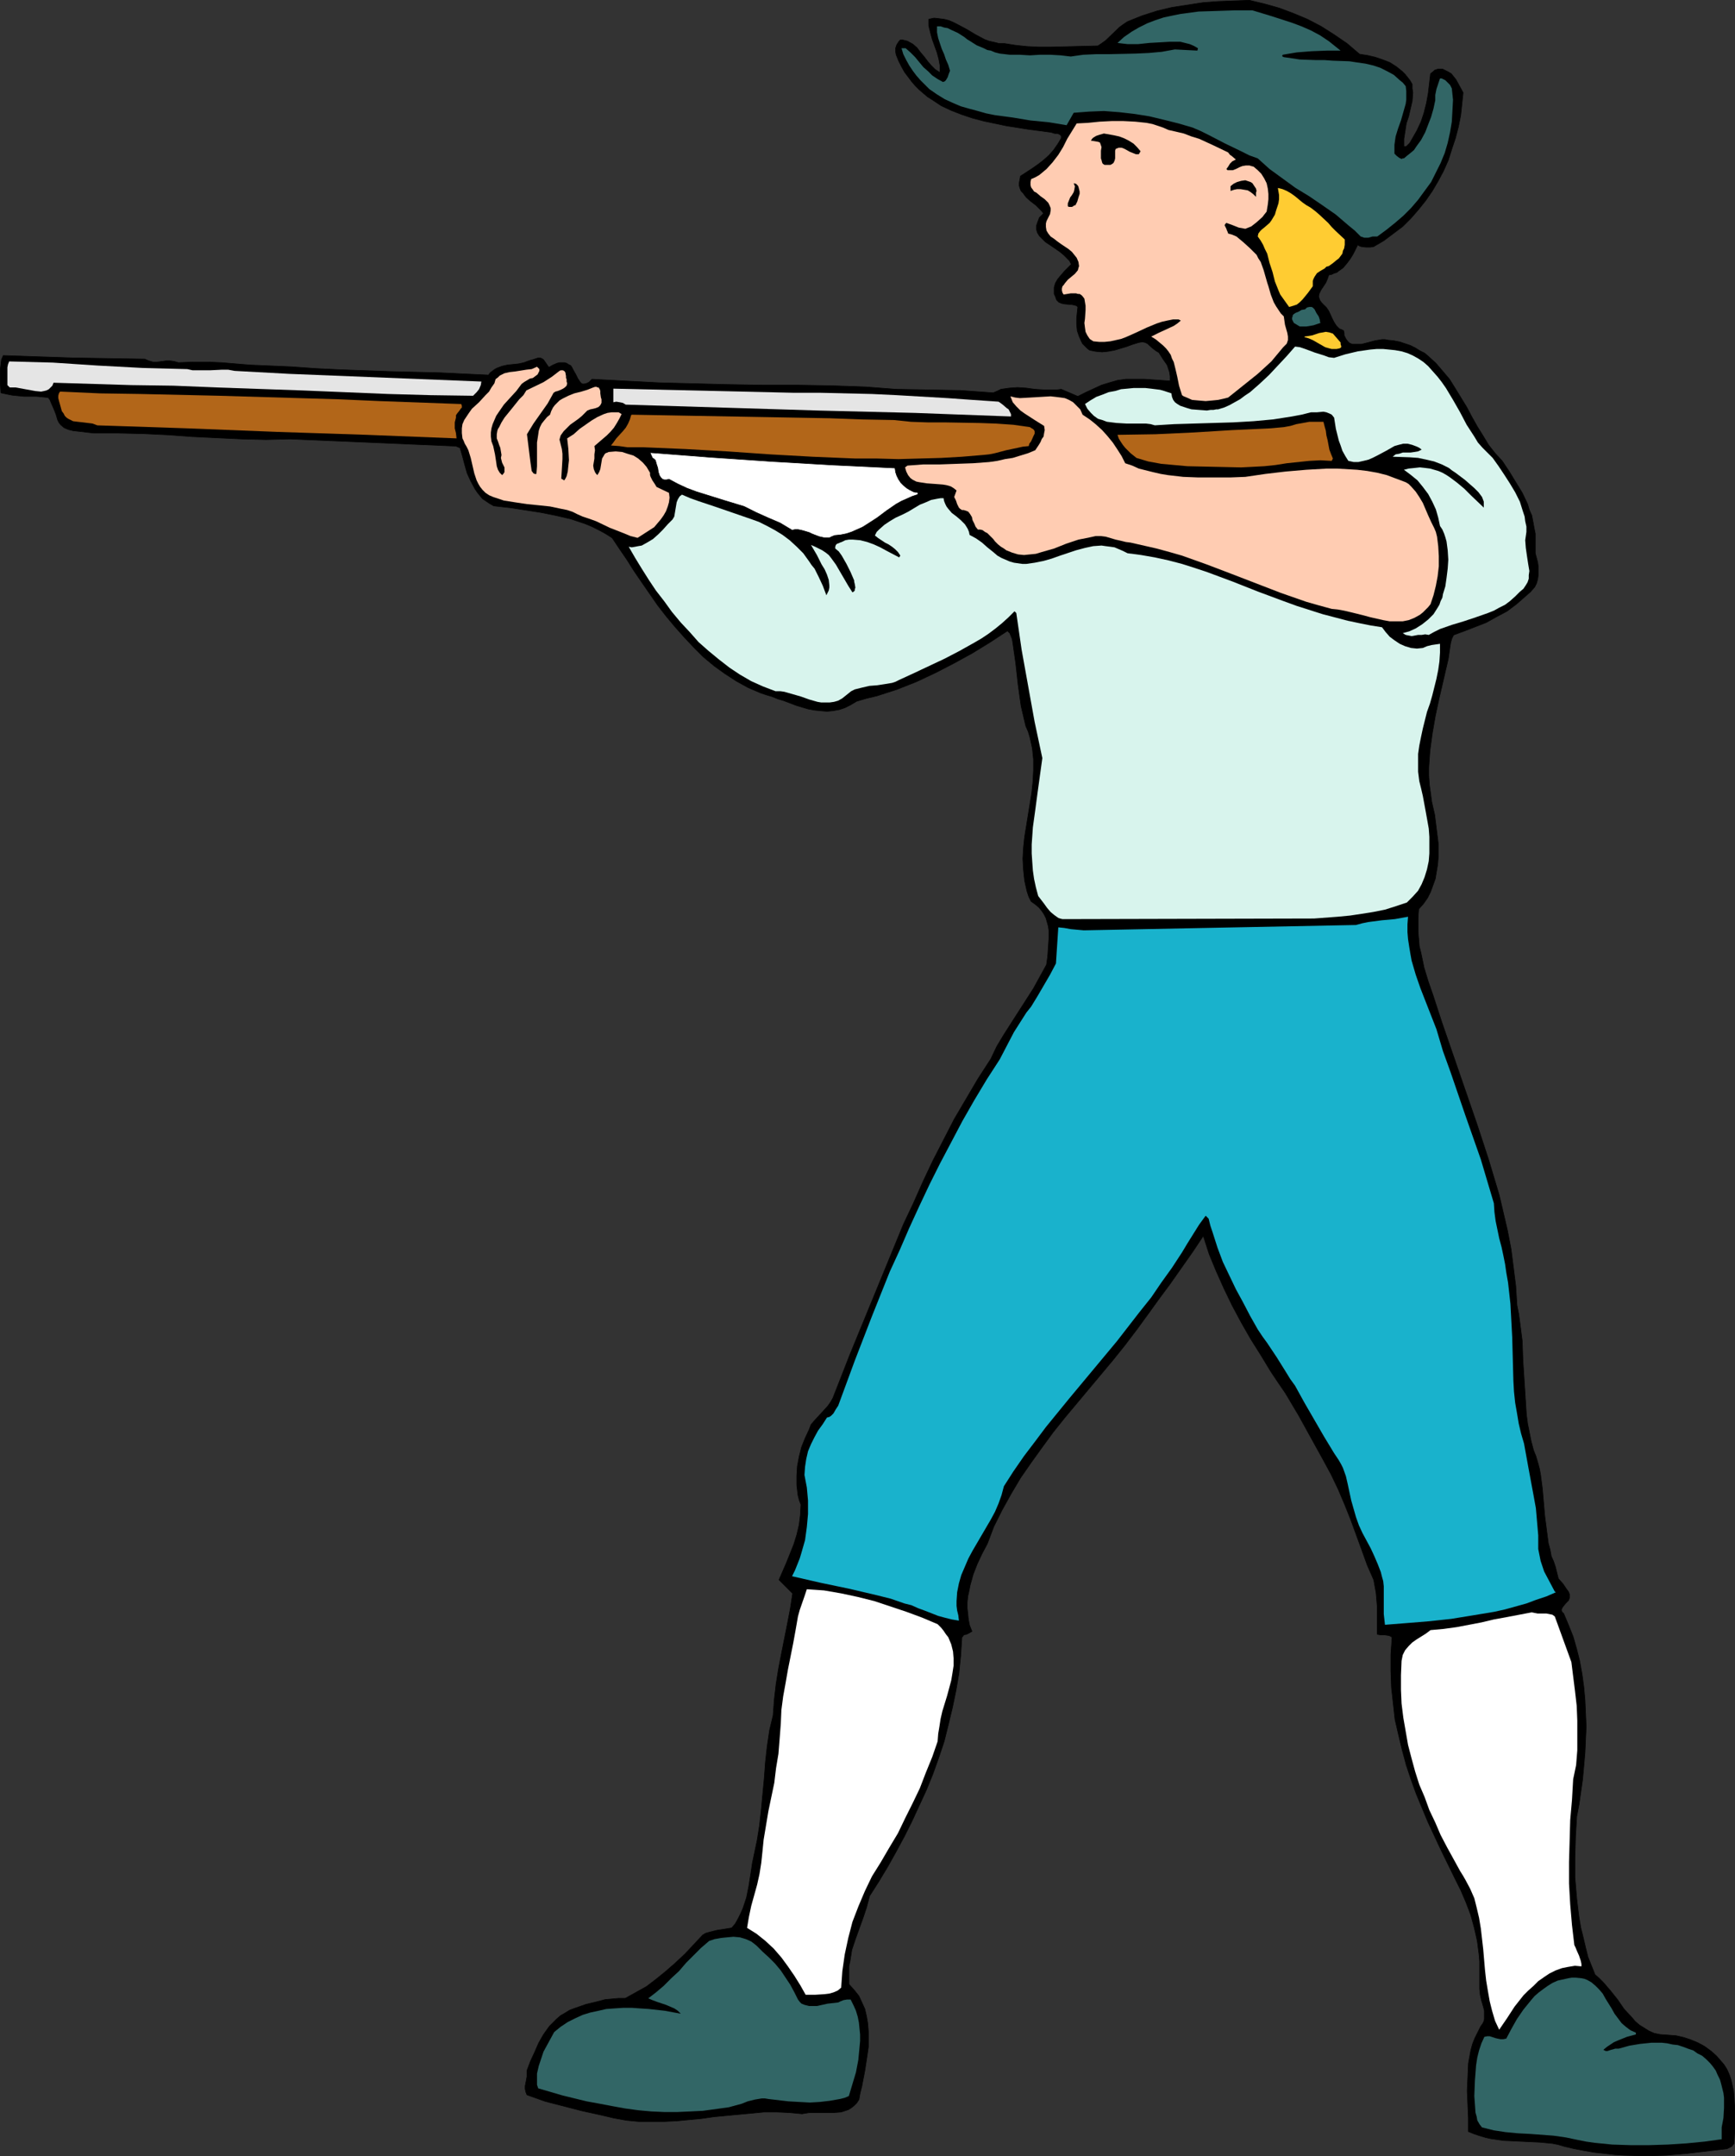 <?xml version="1.0" encoding="UTF-8" standalone="no"?>
<svg
   version="1.0"
   width="125.365mm"
   height="155.711mm"
   id="svg24"
   sodipodi:docname="Minuteman 3.wmf"
   xmlns:inkscape="http://www.inkscape.org/namespaces/inkscape"
   xmlns:sodipodi="http://sodipodi.sourceforge.net/DTD/sodipodi-0.dtd"
   xmlns="http://www.w3.org/2000/svg"
   xmlns:svg="http://www.w3.org/2000/svg">
  <rect width="100%" height="100%" fill="#333333" stroke="none"/>
  <sodipodi:namedview
     id="namedview24"
     pagecolor="#ffffff"
     bordercolor="#000000"
     borderopacity="0.25"
     inkscape:showpageshadow="2"
     inkscape:pageopacity="0.0"
     inkscape:pagecheckerboard="0"
     inkscape:deskcolor="#d1d1d1"
     inkscape:document-units="mm" />
  <defs
     id="defs1">
    <pattern
       id="WMFhbasepattern"
       patternUnits="userSpaceOnUse"
       width="6"
       height="6"
       x="0"
       y="0" />
  </defs>
  <path
     style="fill:#000000;fill-opacity:1;fill-rule:evenodd;stroke:#000000;stroke-width:0.162px;stroke-linecap:round;stroke-linejoin:round;stroke-miterlimit:4;stroke-dasharray:none;stroke-opacity:1"
     d="m 371.282,14.786 2.101,0.323 2.101,0.485 1.939,0.646 2.101,0.808 1.778,1.131 1.616,1.293 0.808,0.808 0.646,0.808 0.646,0.808 0.646,1.131 v 1.131 l 0.162,1.131 -0.162,2.262 -0.485,2.101 -0.485,2.101 -0.646,1.939 -0.323,2.101 -0.323,2.101 v 0.97 1.131 h 0.646 l 0.97,-0.97 0.646,-1.131 1.293,-2.262 1.131,-2.424 0.808,-2.424 0.646,-2.585 0.485,-2.585 0.323,-2.747 0.323,-2.747 0.808,-0.646 0.323,-0.323 0.485,-0.162 0.485,-0.162 h 0.646 0.485 l 0.646,0.323 0.97,0.485 0.808,0.485 0.646,0.808 0.646,0.808 0.97,1.778 0.97,1.778 -0.323,3.07 -0.323,3.07 -0.646,3.232 -0.808,3.07 -0.97,2.909 -0.97,3.07 -1.293,2.909 -1.454,2.747 -1.616,2.747 -1.778,2.585 -1.939,2.424 -2.101,2.424 -2.262,2.262 -2.586,1.939 -2.586,1.939 -2.747,1.616 -0.97,0.162 h -1.131 l -1.293,-0.162 -0.485,-0.162 -0.485,-0.323 -1.293,2.585 -0.808,1.293 -0.97,1.293 -0.97,1.131 -1.131,0.808 -0.646,0.485 -0.646,0.162 -0.646,0.323 -0.808,0.162 -0.323,0.97 -0.485,1.131 -0.646,0.97 -0.646,0.97 -0.485,0.97 -0.162,0.646 v 0.323 l 0.162,0.485 0.162,0.485 0.485,0.646 0.485,0.485 0.808,0.808 0.646,0.97 0.97,2.101 0.485,0.97 0.646,0.97 0.808,0.808 0.485,0.162 0.646,0.323 0.162,0.646 v 0.646 l 0.485,0.97 0.485,0.646 0.485,0.485 0.808,0.323 h 0.808 0.808 0.808 l 1.939,-0.485 1.778,-0.485 1.939,-0.323 h 0.808 l 0.808,0.162 1.616,0.162 1.616,0.323 1.454,0.485 1.454,0.485 1.293,0.646 1.293,0.808 1.293,0.646 1.131,0.97 1.939,1.778 1.939,2.262 1.778,2.101 1.616,2.585 3.07,5.009 1.454,2.747 1.454,2.585 1.616,2.585 1.454,2.424 1.778,2.262 1.939,2.101 1.939,2.909 1.778,2.909 1.778,2.909 1.454,3.07 0.485,1.616 0.646,1.454 0.323,1.616 0.323,1.778 0.323,1.616 v 1.778 1.778 1.778 l 0.646,2.424 0.162,1.131 v 1.131 1.293 l -0.162,1.131 -0.323,1.131 -0.485,0.97 -1.131,1.293 -1.293,1.131 -1.293,1.131 -1.293,1.131 -2.586,1.939 -2.747,1.454 -2.909,1.616 -2.909,1.131 -2.909,1.131 -3.07,1.131 -0.485,0.97 -0.323,1.131 -0.323,2.101 -0.323,2.262 -0.485,2.101 -2.101,9.049 -0.97,4.525 -0.808,4.686 -0.646,4.686 -0.162,2.262 -0.162,2.424 v 2.262 l 0.162,2.424 0.323,2.262 0.323,2.424 0.808,3.555 0.485,3.878 0.485,3.878 v 1.939 1.939 l -0.162,1.939 -0.323,1.939 -0.323,1.939 -0.646,1.778 -0.646,1.778 -0.808,1.616 -1.131,1.616 -1.293,1.454 -0.162,2.101 v 2.101 2.101 l 0.162,1.939 0.162,1.939 0.485,1.939 0.808,3.878 1.131,3.717 1.293,3.717 2.424,7.433 3.232,9.372 3.232,9.372 3.232,9.372 3.07,9.372 1.454,4.848 1.454,4.848 1.131,4.848 1.131,4.848 0.97,5.009 0.646,5.009 0.646,5.171 0.323,5.171 0.485,2.424 0.323,2.424 0.646,5.009 0.162,5.009 0.323,5.009 0.323,5.009 0.323,5.009 0.323,2.424 0.485,2.424 0.485,2.424 0.646,2.424 0.646,1.616 0.485,1.616 0.485,1.778 0.323,1.778 0.485,3.717 0.323,3.717 0.323,3.717 0.485,3.717 0.485,3.717 0.485,1.778 0.323,1.778 0.646,1.454 0.485,1.454 0.808,3.232 1.293,1.454 0.97,1.454 0.485,0.646 0.323,0.808 v 0.808 l -0.323,0.808 -0.323,0.323 -0.485,0.485 -0.646,0.808 -0.323,0.485 -0.162,0.485 0.162,0.485 0.485,0.485 1.293,3.07 1.293,3.232 0.97,3.393 0.808,3.232 0.646,3.555 0.485,3.555 0.323,3.555 0.162,3.555 0.162,3.717 -0.162,3.555 -0.162,3.555 -0.323,3.717 -0.323,3.555 -0.485,3.393 -0.485,3.393 -0.646,3.393 -0.323,5.494 -0.162,5.656 v 5.494 l 0.485,5.656 0.323,2.747 0.323,2.585 0.485,2.747 0.646,2.585 0.646,2.747 0.646,2.585 0.97,2.424 0.97,2.424 1.131,0.97 1.131,1.131 1.939,2.262 1.939,2.424 1.778,2.585 2.101,2.262 0.97,1.131 1.131,0.97 1.293,0.808 1.293,0.808 1.454,0.646 1.616,0.323 2.262,0.162 2.101,0.162 2.101,0.485 1.939,0.646 1.939,0.808 1.778,0.97 1.778,1.293 1.454,1.293 1.131,1.293 0.97,1.131 0.808,1.293 0.646,1.454 0.485,1.454 0.323,1.454 0.323,1.454 0.162,1.616 0.162,3.07 v 3.232 3.07 l -0.162,3.07 v 0.323 l -0.162,0.162 -0.485,0.646 -0.646,0.323 -0.646,0.323 -5.494,0.646 -5.494,0.646 -5.656,0.485 -5.656,0.162 -5.656,-0.162 -2.747,-0.162 -2.747,-0.323 -2.909,-0.323 -2.747,-0.485 -2.586,-0.485 -2.747,-0.646 -1.616,-0.485 -1.616,-0.323 -3.394,-0.323 -3.394,-0.162 -3.394,-0.162 -3.232,-0.162 -3.394,-0.485 -1.454,-0.323 -1.616,-0.485 -1.454,-0.485 -1.616,-0.646 v -3.555 l -0.162,-3.717 -0.162,-3.878 0.162,-3.717 0.162,-3.717 0.323,-1.778 0.323,-1.778 0.485,-1.778 0.646,-1.616 0.808,-1.616 0.808,-1.616 0.485,-0.646 0.323,-0.646 0.162,-0.646 v -0.808 -1.454 l -0.323,-1.293 -0.485,-1.616 -0.323,-1.454 -0.162,-1.616 v -1.616 -1.939 -1.939 -1.939 l -0.162,-1.939 -0.485,-3.717 -0.808,-3.555 -0.97,-3.555 -1.293,-3.393 -1.454,-3.393 -1.616,-3.232 -3.717,-7.595 -3.555,-7.595 -1.616,-3.878 -1.616,-3.878 -1.454,-4.04 -1.293,-3.878 -1.131,-4.201 -0.97,-4.04 -0.97,-4.201 -0.485,-4.363 -0.485,-4.363 -0.162,-4.525 v -4.525 l 0.323,-4.686 -0.485,-0.323 -0.485,-0.162 -1.131,-0.162 h -1.131 l -0.808,-0.162 v -3.717 -3.717 l -0.323,-3.878 -0.646,-3.555 -1.778,-4.04 -1.454,-4.04 -3.07,-8.403 -1.616,-4.04 -1.778,-4.201 -1.939,-4.04 -2.101,-3.878 -3.394,-6.14 -3.394,-6.14 -3.555,-5.979 -2.101,-3.07 -1.939,-2.909 -2.747,-4.525 -2.747,-4.363 -2.586,-4.525 -2.424,-4.525 -2.262,-4.686 -2.101,-4.686 -1.939,-4.686 -1.616,-5.009 -2.909,4.363 -3.07,4.363 -3.07,4.363 -3.232,4.363 -2.909,4.04 -3.07,4.201 -3.07,4.04 -3.232,4.04 -6.626,7.918 -6.626,7.918 -3.232,4.04 -3.07,4.201 -2.909,4.04 -2.909,4.201 -2.586,4.363 -2.424,4.363 -2.262,4.525 -1.778,4.686 -1.454,2.747 -1.293,2.747 -1.131,2.909 -0.808,2.909 -0.323,1.616 -0.323,1.454 -0.162,1.616 v 1.616 l 0.162,1.454 0.162,1.616 0.323,1.616 0.646,1.616 -0.808,0.485 -0.323,0.162 -0.323,0.162 -0.808,0.162 -0.162,0.323 -0.323,0.323 -0.323,5.009 -0.485,4.848 -0.808,4.686 -0.97,4.686 -1.131,4.686 -1.131,4.525 -1.454,4.363 -1.616,4.525 -1.778,4.363 -1.939,4.201 -1.939,4.201 -2.101,4.201 -2.262,4.201 -2.262,4.04 -2.424,4.04 -2.586,4.04 -0.808,3.07 -0.97,2.909 -2.101,5.817 -0.97,2.909 -0.485,3.07 -0.323,1.454 v 1.616 1.616 1.616 l 1.454,1.616 1.293,1.616 0.808,1.778 0.808,1.778 0.485,2.101 0.323,1.939 0.162,2.101 v 2.101 2.101 l -0.323,2.262 -0.646,4.201 -0.808,4.201 -0.485,1.939 -0.323,1.778 -0.646,0.97 -0.646,0.646 -0.808,0.646 -0.808,0.485 -0.97,0.323 -0.97,0.323 -2.101,0.162 h -2.262 -4.363 l -1.939,0.323 -3.394,-0.323 -3.555,-0.162 h -3.394 l -3.394,0.323 -6.949,0.646 -3.394,0.323 -3.394,0.485 -6.787,0.646 -3.394,0.162 h -3.555 -3.394 l -3.394,-0.323 -3.555,-0.646 -3.394,-0.808 -5.171,-1.131 -5.01,-1.293 -5.01,-1.293 -5.01,-1.778 -0.323,-0.808 -0.162,-0.808 v -0.808 l 0.162,-0.808 0.323,-1.778 v -0.808 -0.808 l 0.97,-2.585 1.131,-2.424 1.131,-2.585 1.293,-2.262 1.616,-2.262 0.97,-0.97 0.97,-0.97 1.131,-0.97 1.131,-0.646 1.293,-0.808 1.293,-0.485 3.232,-1.131 3.394,-0.808 1.778,-0.485 1.778,-0.162 1.778,-0.162 h 1.939 l 2.909,-1.616 2.909,-1.616 2.747,-2.101 2.586,-2.101 2.586,-2.262 2.586,-2.424 4.848,-5.171 0.808,-0.485 1.131,-0.323 1.939,-0.485 2.101,-0.323 1.939,-0.323 0.97,-1.131 0.808,-1.454 0.646,-1.293 0.646,-1.454 0.485,-1.454 0.485,-1.454 0.646,-3.232 0.485,-3.07 0.485,-3.232 0.646,-3.07 0.646,-3.07 0.646,-4.04 0.485,-4.363 0.808,-8.564 0.323,-4.363 0.485,-4.363 0.646,-4.363 0.97,-4.04 0.323,-4.363 0.485,-4.201 0.646,-4.04 0.808,-4.201 0.808,-4.04 0.808,-4.04 0.808,-4.201 0.646,-4.201 -3.717,-3.717 2.101,-4.848 0.97,-2.424 0.97,-2.424 0.808,-2.585 0.646,-2.747 0.323,-2.585 0.162,-2.909 -0.485,-1.293 -0.323,-1.293 -0.323,-2.747 v -2.585 l 0.162,-2.585 0.485,-2.585 0.646,-2.585 0.97,-2.424 1.131,-2.424 0.485,-1.293 0.808,-0.97 3.717,-4.04 0.808,-1.131 0.646,-1.131 4.686,-11.958 4.848,-11.796 4.848,-11.796 4.848,-11.796 2.747,-5.817 2.586,-5.817 2.747,-5.817 2.909,-5.656 2.909,-5.656 3.232,-5.494 3.232,-5.494 3.555,-5.494 1.616,-3.393 1.939,-3.232 4.04,-6.302 4.04,-6.302 1.778,-3.232 1.778,-3.232 0.323,-2.262 0.162,-2.424 0.162,-2.424 v -2.262 l -0.162,-1.131 -0.323,-1.131 -0.323,-1.131 -0.485,-0.97 -0.646,-0.97 -0.808,-0.97 -0.97,-0.808 -1.131,-0.808 -0.646,-1.293 -0.485,-1.454 -0.323,-1.454 -0.323,-1.454 -0.323,-3.07 -0.162,-2.909 0.162,-2.909 0.323,-3.07 0.97,-5.979 0.97,-5.979 0.323,-3.07 0.162,-3.07 v -3.07 l -0.323,-3.07 -0.323,-1.454 -0.323,-1.454 -0.485,-1.616 -0.646,-1.454 -0.646,-2.747 -0.646,-2.747 -0.808,-5.817 -0.646,-5.817 -0.808,-5.656 -0.162,-0.97 -0.323,-0.808 -0.323,-0.808 -0.646,-0.646 -4.686,3.07 -5.01,3.07 -5.01,2.747 -5.01,2.585 -5.171,2.424 -5.333,2.101 -5.494,1.778 -2.747,0.646 -2.747,0.808 -1.616,0.97 -1.616,0.808 -1.454,0.485 -1.778,0.323 -1.616,0.162 -1.778,-0.162 -1.616,-0.162 -1.778,-0.323 -3.232,-0.97 -3.394,-1.293 -1.616,-0.485 -1.616,-0.646 -1.616,-0.485 -1.454,-0.485 -3.394,-1.454 -3.232,-1.778 -3.232,-2.101 -2.909,-2.101 -2.909,-2.424 -2.586,-2.585 -2.586,-2.747 -2.586,-2.909 -2.424,-2.909 -2.262,-2.909 -4.363,-6.302 -2.101,-3.07 -1.939,-3.07 -2.101,-3.07 -1.939,-2.909 -1.778,-1.131 -1.778,-0.97 -1.939,-0.97 -1.939,-0.808 -1.939,-0.646 -1.939,-0.646 -4.202,-0.97 -4.04,-0.808 -4.202,-0.646 -4.202,-0.646 -4.363,-0.485 -1.131,-0.646 -0.97,-0.646 -0.97,-0.646 -0.808,-0.97 -0.646,-0.808 -0.646,-0.97 -1.131,-2.101 -0.97,-2.101 -0.646,-2.262 -0.646,-2.424 -0.646,-2.262 -1.131,-0.485 -45.249,-1.939 -6.626,0.162 -6.626,-0.162 -6.787,-0.323 -6.626,-0.323 -6.626,-0.485 -6.787,-0.323 -6.787,-0.162 H 25.614 l -1.454,-0.162 -1.293,-0.162 -2.909,-0.323 -1.293,-0.323 -1.131,-0.485 -0.97,-0.808 -0.485,-0.646 -0.323,-0.646 -0.485,-1.616 -0.646,-1.616 -0.646,-1.454 -0.323,-0.808 -0.485,-0.646 -3.232,-0.323 h -3.394 l -3.232,-0.323 -1.616,-0.323 -1.454,-0.323 -0.162,-2.585 v -2.585 -1.293 l 0.162,-1.293 0.162,-1.293 0.485,-1.131 9.535,0.323 9.535,0.323 9.696,0.162 9.858,0.162 1.131,0.485 1.131,0.323 h 1.131 l 1.293,-0.162 1.131,-0.162 h 1.131 l 1.131,0.162 1.131,0.323 4.04,-0.162 h 3.878 l 3.878,0.162 3.878,0.323 3.878,0.323 3.717,0.162 3.878,0.162 3.717,0.162 6.787,0.485 6.626,0.323 13.413,0.485 13.413,0.323 13.575,0.646 0.485,-0.646 0.646,-0.485 0.646,-0.485 0.646,-0.323 1.293,-0.485 1.454,-0.323 3.07,-0.323 1.454,-0.323 1.293,-0.485 0.485,-0.162 0.646,-0.162 0.97,-0.323 0.485,-0.162 h 0.485 l 0.485,0.162 0.485,0.323 1.454,2.101 1.131,-0.646 1.131,-0.485 0.646,-0.162 h 0.646 0.646 l 0.646,0.162 0.485,0.323 0.646,0.323 0.323,0.485 0.323,0.646 0.646,1.131 0.646,1.293 0.323,0.485 0.323,0.485 0.323,0.323 0.323,0.162 h 0.485 l 0.646,-0.162 0.646,-0.323 0.808,-0.808 9.05,0.485 9.373,0.485 18.907,0.485 9.373,0.162 h 9.373 l 9.373,0.162 9.211,0.323 4.202,0.323 4.202,0.323 8.727,0.162 8.888,0.162 4.525,0.323 4.363,0.323 1.131,-0.485 0.97,-0.485 1.131,-0.162 1.131,-0.162 2.262,-0.162 2.424,0.162 1.131,0.162 1.293,0.162 2.424,0.162 h 2.262 1.293 l 1.131,-0.162 4.525,1.939 2.262,-1.131 2.101,-0.97 2.101,-0.97 2.101,-0.646 2.262,-0.646 2.262,-0.323 h 2.424 1.454 1.293 l 6.949,0.485 v -1.293 l -0.162,-1.131 -0.323,-0.97 -0.323,-0.97 -1.131,-1.616 -1.131,-1.778 -0.808,-0.485 -0.646,-0.485 -1.131,-0.97 -0.485,-0.485 -0.646,-0.323 -0.808,-0.162 -0.97,0.162 -1.616,0.485 -1.778,0.646 -3.232,0.97 -1.778,0.323 -1.616,0.162 -1.778,-0.162 -1.616,-0.323 -0.646,-0.485 -0.646,-0.646 -0.646,-0.646 -0.323,-0.646 -0.646,-1.454 -0.485,-1.454 -0.162,-1.778 v -1.616 l 0.162,-1.616 0.162,-1.454 -0.323,-0.323 -0.485,-0.162 -0.808,-0.162 -1.939,-0.162 -0.808,-0.162 -0.808,-0.323 -0.323,-0.323 -0.323,-0.323 -0.162,-0.485 -0.162,-0.485 -0.323,-0.646 v -0.646 -0.485 -0.646 l 0.323,-1.131 0.646,-1.131 0.808,-0.97 0.97,-1.131 0.97,-0.97 0.97,-0.97 -0.485,-0.97 -0.808,-0.808 -0.808,-0.808 -0.97,-0.808 -2.101,-1.454 -1.939,-1.293 -0.808,-0.808 -0.808,-0.808 -0.485,-0.808 -0.323,-0.97 v -0.97 l 0.162,-0.485 0.162,-0.485 0.485,-1.293 0.485,-0.485 0.646,-0.646 -0.485,-0.646 -0.485,-0.485 -1.131,-1.131 -1.293,-0.97 -1.293,-1.131 -0.97,-1.293 -0.485,-0.485 -0.323,-0.808 -0.162,-0.646 v -0.808 l 0.162,-0.808 0.162,-0.97 3.232,-2.101 1.616,-1.131 1.454,-1.131 1.454,-1.293 1.293,-1.454 1.131,-1.616 0.97,-1.616 v -0.646 l -0.323,-0.323 -0.323,-0.162 -0.323,-0.162 h -0.808 l -0.97,-0.323 -6.141,-0.808 -6.141,-0.97 -3.07,-0.646 -3.07,-0.646 -3.07,-0.808 -2.909,-0.97 -2.909,-1.131 -2.747,-1.293 -2.424,-1.616 -1.293,-0.808 -1.131,-0.97 -1.131,-0.97 -1.131,-1.131 -0.97,-1.131 -0.97,-1.293 -0.97,-1.293 -0.808,-1.454 -0.808,-1.616 -0.646,-1.616 -0.162,-0.808 v -0.97 l 0.323,-0.97 0.323,-0.485 0.323,-0.485 0.162,-0.162 0.162,-0.162 h 0.646 l 0.646,0.162 0.646,0.162 1.454,0.808 1.131,0.97 0.97,1.293 0.97,1.131 0.97,1.293 0.97,1.131 1.131,1.131 1.293,0.808 v -0.97 -0.97 l -0.323,-1.778 -0.485,-1.778 -1.293,-3.555 -0.485,-1.778 -0.485,-1.939 V 6.06 5.252 l 1.454,-0.323 1.454,0.162 1.293,0.162 1.293,0.323 1.131,0.485 1.293,0.646 2.424,1.293 2.424,1.454 2.424,1.293 1.293,0.485 1.454,0.323 1.293,0.323 h 1.454 l 3.07,0.485 3.07,0.323 3.232,0.162 h 3.232 l 6.464,-0.162 6.464,-0.162 0.97,-0.646 1.131,-0.808 3.878,-3.717 1.131,-0.808 0.97,-0.646 4.04,-1.616 4.04,-1.293 4.04,-0.97 4.202,-0.646 4.202,-0.646 4.202,-0.323 4.202,-0.162 4.363,-0.162 4.04,0.97 4.04,1.131 3.878,1.454 3.878,1.616 3.717,1.939 3.555,2.262 3.555,2.424 z"
     id="path1" />
  <path
     style="fill:#ffffff;fill-opacity:1;fill-rule:evenodd;stroke:#000000;stroke-width:0.162px;stroke-linecap:round;stroke-linejoin:round;stroke-miterlimit:4;stroke-dasharray:none;stroke-opacity:1"
     d="m 244.424,127.738 0.162,1.131 0.323,0.97 0.485,0.97 0.646,0.97 0.646,0.646 0.97,0.808 0.808,0.485 0.97,0.485 0.485,0.162 h 0.485 l 0.323,0.162 v 0.162 l -0.162,0.323 -1.454,0.485 -1.454,0.646 -1.454,0.646 -1.454,0.808 -2.586,1.778 -2.586,1.939 -2.747,1.778 -1.293,0.808 -1.454,0.646 -1.454,0.646 -1.454,0.485 -1.616,0.323 -1.616,0.162 -0.808,0.323 -0.646,0.323 h -0.646 -0.646 l -1.454,-0.323 -1.293,-0.485 -0.808,-0.323 -0.646,-0.323 -1.616,-0.485 -0.646,-0.162 -0.808,-0.162 h -0.808 l -0.808,0.162 -1.616,-0.97 -1.616,-0.97 -3.394,-1.454 -3.232,-1.454 -3.232,-1.616 -5.333,-1.616 -5.171,-1.616 -2.586,-0.808 -2.586,-0.97 -2.424,-1.131 -2.424,-1.293 -0.646,0.162 h -0.646 l -0.485,-0.162 -0.323,-0.323 -0.162,-0.162 -0.323,-0.485 -0.323,-0.97 -0.162,-1.131 -0.323,-0.97 -0.323,-1.131 -0.323,-0.323 -0.485,-0.323 -0.646,-1.454 16.807,1.293 16.645,1.131 16.645,0.97 z"
     id="path2" />
  <path
     style="fill:#326666;fill-opacity:1;fill-rule:evenodd;stroke:none"
     d="m 362.878,11.231 3.232,2.585 h -3.878 l -4.04,0.162 -4.04,0.323 -1.939,0.323 -1.939,0.323 v 0.162 l -0.162,0.162 0.162,0.162 0.323,0.162 2.262,0.323 2.101,0.323 4.525,0.162 h 2.262 l 2.262,0.162 4.525,0.162 2.101,0.323 2.262,0.323 2.101,0.485 1.939,0.646 1.939,0.97 1.778,0.97 1.616,1.454 0.808,0.646 0.808,0.97 0.162,1.293 v 1.131 1.293 l -0.162,1.131 -0.646,2.262 -0.646,2.262 -0.808,2.262 -0.646,2.101 -0.162,1.131 -0.162,1.131 v 1.293 1.131 l 0.646,0.646 0.646,0.485 0.646,0.323 0.323,-0.162 h 0.323 l 0.97,-0.808 0.808,-0.646 0.97,-0.808 0.646,-0.97 1.293,-1.778 1.131,-2.101 0.808,-2.101 0.808,-2.101 0.646,-2.262 0.485,-2.262 v -1.454 l 0.323,-1.616 0.485,-1.454 0.485,-1.454 h 0.485 l 0.646,0.323 0.323,0.162 0.485,0.485 0.808,0.808 0.485,0.97 0.323,3.07 -0.162,3.07 -0.162,2.909 -0.485,2.909 -0.646,2.909 -0.808,2.747 -1.131,2.747 -1.293,2.585 -1.293,2.585 -1.778,2.424 -1.778,2.424 -1.939,2.262 -2.101,2.101 -2.262,1.939 -2.424,1.939 -2.424,1.778 h -1.293 l -1.131,0.323 h -1.131 l -0.485,-0.162 -0.485,-0.162 -1.616,-1.616 -1.778,-1.454 -3.394,-2.909 -3.717,-2.585 -3.555,-2.424 -3.717,-2.262 -3.555,-2.585 -3.555,-2.585 -1.616,-1.454 -1.616,-1.454 -2.262,-0.808 -2.262,-1.131 -4.363,-2.101 -4.363,-2.262 -2.262,-1.131 -2.262,-0.97 -3.878,-1.131 -3.878,-0.97 -4.04,-0.97 -4.04,-0.646 -4.202,-0.485 -4.202,-0.323 -4.04,0.162 -4.202,0.323 -1.939,3.393 -4.848,-0.808 -5.01,-0.485 -4.848,-0.808 -4.848,-0.646 -2.424,-0.485 -2.262,-0.646 -2.424,-0.646 -2.262,-0.646 -2.262,-0.97 -2.101,-0.97 -2.101,-1.293 -2.101,-1.454 -2.424,-2.424 -1.131,-1.293 -0.97,-1.293 -0.97,-1.454 -0.808,-1.454 -0.808,-1.616 -0.485,-1.616 h 1.131 l 1.293,1.131 1.293,1.293 2.262,2.747 1.293,1.131 1.131,1.131 1.454,0.97 1.454,0.808 0.485,-0.162 0.323,-0.323 0.485,-0.808 0.323,-0.97 0.323,-0.808 -0.485,-1.616 -0.646,-1.454 -0.485,-1.454 -0.646,-1.454 -0.485,-1.454 -0.485,-1.454 -0.323,-1.616 V 7.191 h 0.97 l 0.97,0.323 0.97,0.162 0.97,0.485 1.778,0.808 1.778,1.131 0.808,0.646 0.808,0.485 1.778,1.131 1.939,0.808 0.97,0.485 0.97,0.162 1.131,0.485 1.293,0.323 2.747,0.323 h 2.747 l 2.747,0.162 2.747,-0.162 h 2.909 l 2.747,0.162 2.747,0.323 3.394,-0.485 3.555,-0.162 h 3.555 l 7.272,-0.162 3.555,-0.162 3.555,-0.323 3.555,-0.646 6.141,0.323 0.162,-0.646 -1.131,-0.646 -1.131,-0.485 -1.293,-0.323 -1.293,-0.323 h -1.454 -1.293 l -2.747,0.162 -2.909,0.162 -3.07,0.323 h -2.909 l -1.454,-0.162 -1.293,-0.162 1.778,-1.616 2.101,-1.454 1.939,-1.131 2.262,-1.131 2.101,-0.808 2.424,-0.808 2.262,-0.485 2.424,-0.485 2.424,-0.323 2.424,-0.323 5.01,-0.162 4.848,-0.162 h 4.848 l 5.333,1.616 5.494,1.778 2.586,0.97 2.586,1.131 2.424,1.293 z"
     id="path3" />
  <path
     style="fill:#ffccb2;fill-opacity:1;fill-rule:evenodd;stroke:none"
     d="m 335.406,41.61 0.485,0.646 0.485,0.323 1.131,0.97 -0.97,0.485 -0.646,0.646 -0.485,0.808 -0.485,0.646 0.323,0.323 h 0.485 0.97 l 0.808,-0.323 0.97,-0.485 0.808,-0.323 0.97,-0.162 h 0.97 l 0.485,0.162 0.646,0.162 1.131,0.97 0.97,0.97 0.808,1.293 0.646,1.293 0.323,1.454 0.162,1.454 v 1.454 l -0.162,1.454 -0.162,0.97 -0.162,0.97 -0.646,0.808 -0.485,0.646 -1.616,1.454 -1.454,1.131 -0.808,0.323 -0.808,0.323 -0.808,-0.162 -0.97,-0.162 -1.616,-0.646 -1.778,-0.646 -0.323,0.323 -0.162,0.323 0.162,0.323 0.162,0.323 0.162,0.323 0.162,0.485 0.162,0.323 0.162,0.485 1.131,0.323 1.131,0.485 0.97,0.808 0.97,0.808 1.778,1.616 1.778,1.778 0.485,0.97 0.646,0.97 0.808,2.262 0.646,2.262 0.323,1.131 0.323,0.97 0.646,2.262 0.808,2.101 0.646,1.131 0.646,0.97 0.646,0.97 0.808,0.808 0.162,1.131 0.162,1.131 0.323,1.131 0.323,1.131 0.162,0.97 v 0.97 l -0.162,0.485 -0.162,0.485 -0.485,0.485 -0.485,0.485 -1.616,1.939 -1.616,1.939 -1.939,1.778 -1.778,1.616 -4.04,3.232 -4.04,3.232 -0.646,0.162 -0.646,0.162 -1.454,0.323 -1.616,0.162 -1.778,0.162 -1.939,-0.162 -1.778,-0.162 -1.454,-0.646 -0.808,-0.323 -0.485,-0.323 -0.808,-2.585 -0.485,-2.424 -0.485,-2.101 -0.485,-1.939 -0.485,-0.97 -0.323,-0.97 -0.646,-0.97 -0.646,-0.808 -0.808,-0.808 -0.97,-0.808 -0.97,-0.808 -1.293,-0.808 1.939,-0.97 2.101,-0.97 2.101,-0.97 0.97,-0.646 0.97,-0.808 -0.646,-0.323 H 320.377 l -1.616,0.323 -1.454,0.323 -1.454,0.485 -2.747,1.131 -2.747,1.293 -2.909,1.293 -1.293,0.485 -1.454,0.323 -1.454,0.323 -1.616,0.162 h -1.454 l -1.616,-0.162 -0.485,-0.323 -0.485,-0.323 -0.323,-0.485 -0.323,-0.485 -0.485,-0.97 -0.162,-1.131 -0.162,-1.293 0.162,-1.131 0.162,-2.424 v -1.131 l -0.162,-0.97 -0.162,-0.97 -0.485,-0.646 -0.323,-0.323 -0.485,-0.323 h -0.485 l -0.485,-0.162 h -0.646 -0.808 l -0.97,0.162 -0.97,0.162 -0.323,-0.485 -0.162,-0.646 v -0.485 l 0.162,-0.646 0.323,-0.323 0.323,-0.485 0.808,-0.97 0.97,-0.808 0.97,-0.808 0.808,-0.97 0.162,-0.646 0.162,-0.485 -0.162,-1.131 -0.485,-1.131 -0.646,-0.808 -0.646,-0.808 -0.97,-0.808 -0.97,-0.646 -0.97,-0.646 -1.131,-0.808 -0.808,-0.646 -0.97,-0.646 -0.646,-0.808 -0.485,-0.808 -0.162,-0.97 v -0.485 -0.485 l 0.162,-0.646 0.323,-0.646 0.323,-0.646 0.323,-0.646 0.162,-0.97 v -0.646 l -0.323,-0.808 -0.323,-0.646 -0.485,-0.485 -0.485,-0.485 -1.131,-0.808 -1.131,-0.97 -0.646,-0.323 -0.323,-0.485 -0.485,-0.646 -0.162,-0.646 v -0.808 l 0.162,-0.808 1.131,-0.485 1.131,-0.646 0.97,-0.808 0.97,-0.808 1.616,-1.778 1.616,-2.101 1.293,-2.101 1.131,-2.262 1.293,-2.101 1.293,-2.101 3.07,-0.162 3.232,-0.323 3.232,-0.162 h 3.232 l 3.232,0.162 3.07,0.323 1.616,0.323 1.454,0.485 1.454,0.485 1.454,0.646 2.101,0.485 2.101,0.485 2.101,0.808 2.101,0.646 3.878,1.778 z"
     id="path4" />
  <path
     style="fill:#000000;fill-opacity:1;fill-rule:evenodd;stroke:none"
     d="m 311.489,41.287 -0.485,0.808 h -0.808 l -0.808,-0.323 -0.808,-0.323 -1.454,-0.808 -0.808,-0.323 h -0.808 l -0.808,0.323 -0.162,0.485 v 0.808 1.293 l -0.162,0.646 -0.323,0.646 -0.485,0.323 -0.323,0.162 h -0.485 -0.646 -0.485 l -0.485,-0.323 -0.162,-0.323 -0.162,-0.646 -0.162,-0.485 v -1.293 -0.808 l 0.162,-0.97 -0.162,-0.485 -0.162,-0.485 -0.162,-0.323 -0.485,-0.162 -1.939,-0.323 0.323,-0.485 0.323,-0.323 0.808,-0.485 0.97,-0.323 1.131,-0.323 2.747,0.485 1.454,0.323 1.293,0.485 1.293,0.646 1.293,0.808 0.97,0.97 z"
     id="path5" />
  <path
     style="fill:#000000;fill-opacity:1;fill-rule:evenodd;stroke:none"
     d="m 343.163,52.113 -0.162,0.485 v 0.97 0.162 l -0.646,-0.646 -0.808,-0.646 -0.808,-0.485 -0.97,-0.162 -0.97,-0.162 h -0.97 l -0.808,0.162 -0.97,0.323 V 51.952 51.628 50.82 l 0.808,-0.646 0.97,-0.485 1.131,-0.323 1.131,-0.162 0.97,0.323 0.485,0.162 0.485,0.323 0.323,0.485 0.323,0.485 0.323,0.485 z"
     id="path6" />
  <path
     style="fill:#000000;fill-opacity:1;fill-rule:evenodd;stroke:none"
     d="m 294.682,51.628 0.162,0.646 v 0.646 l -0.323,0.97 -0.323,1.131 -0.485,0.97 -0.485,0.162 -0.162,0.162 -0.323,0.162 h -0.646 -0.162 l -0.323,-0.162 v -0.808 l 0.323,-0.808 0.323,-0.808 0.485,-0.646 0.485,-0.808 0.162,-0.646 0.162,-0.97 -0.162,-0.323 -0.162,-0.485 0.646,0.162 0.485,0.485 0.162,0.323 z"
     id="path7" />
  <path
     style="fill:#ffcc32;fill-opacity:1;fill-rule:evenodd;stroke:none"
     d="m 357.869,56.638 1.293,0.97 1.131,0.97 2.424,2.262 0.97,1.131 1.131,1.131 2.424,2.262 v 0.646 0.808 l -0.162,0.97 -0.323,0.646 -0.162,0.808 -0.485,0.646 -0.485,0.646 -0.646,0.485 -0.97,0.808 -1.131,0.808 -0.646,0.162 -0.485,0.485 -1.131,0.646 -0.97,0.646 -0.646,0.97 -0.323,0.646 -0.162,0.485 v 0.646 0.808 l -1.293,1.778 -1.454,1.778 -0.808,0.808 -0.808,0.646 -0.97,0.323 -1.131,0.323 -0.808,-1.131 -0.808,-1.131 -0.808,-1.131 -0.485,-1.131 -0.97,-2.424 -0.646,-2.585 -0.808,-2.424 -0.646,-2.585 -0.646,-1.293 -0.485,-1.131 -0.646,-1.131 -0.808,-1.131 0.162,-0.808 0.485,-0.646 0.485,-0.485 0.808,-0.646 1.293,-1.131 0.485,-0.646 0.485,-0.808 0.485,-0.808 0.323,-1.131 0.323,-0.97 0.323,-0.97 0.162,-1.131 v -1.131 l -0.162,-0.97 -0.162,-0.97 1.293,0.323 1.131,0.485 1.131,0.646 1.131,0.808 0.97,0.808 0.97,0.808 1.131,0.808 z"
     id="path8" />
  <path
     style="fill:#326666;fill-opacity:1;fill-rule:evenodd;stroke:none"
     d="m 360.616,88.148 -1.939,0.646 -0.97,0.162 -0.97,0.162 h -0.808 -0.97 l -0.808,-0.485 -0.808,-0.485 -0.323,-0.646 -0.162,-0.323 V 86.694 l 0.162,-0.323 v -0.323 l 0.323,-0.323 0.485,-0.323 0.808,-0.323 0.808,-0.485 0.97,-0.162 0.485,-0.485 0.646,-0.162 h 0.646 l 0.323,0.162 0.485,0.485 0.485,0.97 0.646,0.97 0.162,0.485 0.162,0.485 v 0.323 z"
     id="path9" />
  <path
     style="fill:#ffcc32;fill-opacity:1;fill-rule:evenodd;stroke:none"
     d="m 366.111,93.48 v 0.485 l 0.162,0.485 v 0.323 l -0.162,0.162 -0.323,0.162 -0.808,0.162 h -0.646 -0.646 l -0.646,-0.162 -1.131,-0.323 -1.131,-0.646 -1.131,-0.646 -1.131,-0.646 -1.131,-0.485 -1.131,-0.323 v -0.162 l 1.131,-0.162 0.97,-0.162 0.97,-0.323 0.97,-0.323 0.97,-0.162 0.808,-0.162 0.97,0.162 0.97,0.323 z"
     id="path10" />
  <path
     style="fill:#d8f4ed;fill-opacity:1;fill-rule:evenodd;stroke:none"
     d="m 364.333,97.682 3.07,-0.97 3.394,-0.808 3.394,-0.485 1.778,-0.162 h 1.778 l 1.616,0.162 1.616,0.162 1.778,0.323 1.616,0.485 1.454,0.646 1.454,0.808 1.454,0.97 1.293,1.131 1.293,1.454 1.293,1.454 1.131,1.454 1.131,1.616 1.939,3.232 1.939,3.393 1.778,3.393 2.101,3.232 0.97,1.616 1.293,1.454 1.293,1.293 1.454,1.454 1.616,2.262 1.616,2.424 1.454,2.262 1.454,2.424 1.293,2.585 0.808,2.585 0.485,1.454 0.162,1.293 0.323,1.454 v 1.454 l -0.162,1.131 -0.162,1.131 0.162,2.101 0.323,2.262 0.323,2.101 0.323,1.939 -0.162,1.131 v 0.97 l -0.323,0.97 -0.485,0.808 -0.646,0.97 -0.97,0.808 -1.293,1.293 -1.454,1.293 -1.293,0.97 -1.616,0.808 -1.454,0.808 -1.616,0.646 -3.232,1.131 -3.394,1.131 -3.232,0.97 -3.232,1.131 -1.616,0.808 -1.454,0.808 -0.97,-0.162 -0.97,0.162 h -0.97 l -1.778,0.323 -0.808,-0.162 -0.808,-0.162 -0.808,-0.485 1.778,-0.485 1.778,-0.808 1.778,-1.131 1.616,-1.293 1.454,-1.454 1.131,-1.778 0.485,-0.808 0.323,-0.97 0.485,-0.97 0.162,-0.97 0.646,-2.101 0.323,-2.262 0.323,-2.585 0.162,-2.424 -0.162,-2.585 -0.323,-2.424 -0.323,-1.131 -0.323,-0.97 -0.485,-1.131 -0.646,-0.97 -0.485,-2.262 -0.646,-2.262 -0.97,-2.101 -1.131,-2.101 -1.454,-1.939 -1.454,-1.778 -1.778,-1.454 -1.939,-1.454 0.646,-0.162 0.646,-0.162 1.616,-0.162 1.454,-0.162 1.454,0.162 1.293,0.162 1.131,0.323 1.131,0.323 1.131,0.485 1.131,0.646 0.97,0.646 1.939,1.454 1.939,1.616 1.778,1.778 3.555,3.393 v -0.808 -0.808 l -0.485,-1.293 -0.485,-0.646 -0.485,-0.646 -1.131,-1.131 -1.293,-1.131 -1.293,-1.131 -1.293,-0.97 -1.293,-0.97 -0.97,-0.646 -0.808,-0.646 -1.939,-0.97 -2.101,-0.808 -2.101,-0.485 -2.262,-0.485 -2.262,-0.162 -4.686,-0.162 0.808,-0.646 0.97,-0.162 0.97,-0.323 h 0.97 1.131 l 1.131,-0.162 0.97,-0.162 0.97,-0.485 -0.646,-0.485 -0.646,-0.323 -1.293,-0.485 -1.293,-0.323 h -1.131 l -1.293,0.323 -1.131,0.323 -2.262,1.293 -2.424,1.293 -1.293,0.646 -1.131,0.485 -1.293,0.323 -1.454,0.323 h -1.293 l -1.454,-0.323 -0.808,-1.293 -0.808,-1.454 -0.485,-1.454 -0.485,-1.293 -0.808,-3.232 -0.485,-3.07 -0.646,-0.808 -0.646,-0.323 -0.808,-0.323 -0.808,-0.162 -1.778,0.162 h -1.616 l -2.586,0.646 -2.586,0.485 -5.171,0.808 -5.333,0.485 -5.494,0.323 -10.827,0.323 -5.333,0.162 -5.333,0.323 -1.131,-0.323 -1.293,-0.162 h -2.586 -2.747 l -2.747,-0.162 -1.293,-0.162 -1.293,-0.162 -1.293,-0.485 -1.131,-0.323 -1.131,-0.808 -0.808,-0.808 -0.97,-1.131 -0.646,-1.293 1.454,-0.97 1.616,-0.97 1.778,-0.646 1.616,-0.646 1.778,-0.323 1.616,-0.485 1.778,-0.162 1.616,-0.162 h 3.232 l 1.454,0.162 1.293,0.162 1.293,0.162 1.131,0.323 0.97,0.323 0.97,0.323 0.162,0.97 0.323,0.808 0.485,0.646 0.646,0.485 0.808,0.485 0.97,0.323 0.97,0.323 1.131,0.323 2.101,0.162 2.101,0.162 0.97,-0.162 h 0.808 l 0.808,-0.162 h 0.485 l 1.616,-0.485 1.454,-0.646 1.454,-0.808 1.454,-0.808 1.293,-0.97 1.454,-0.97 2.586,-2.262 2.586,-2.424 2.424,-2.585 2.424,-2.585 2.262,-2.585 1.293,0.162 1.454,0.485 2.586,0.97 2.586,0.808 1.293,0.485 z"
     id="path11" />
  <path
     style="fill:#e5e5e5;fill-opacity:1;fill-rule:evenodd;stroke:none"
     d="m 51.147,100.752 1.454,0.323 h 1.454 1.616 1.616 l 3.394,-0.162 h 1.616 l 1.778,0.323 14.867,0.808 52.521,2.101 -0.162,0.97 -0.485,1.131 -0.646,0.808 -0.97,0.97 -11.635,-0.162 -11.635,-0.323 -23.432,-0.97 -23.271,-0.808 -11.797,-0.485 -11.635,-0.162 -21.17,-0.646 -0.323,0.808 -0.485,0.485 -0.485,0.485 -0.646,0.323 -0.646,0.162 -0.808,0.162 -1.616,-0.162 -1.778,-0.323 -1.778,-0.323 -1.778,-0.323 H 3.474 2.666 l -0.646,-0.646 v -1.616 -0.646 -0.97 -1.616 l 0.162,-0.808 0.323,-0.808 5.979,0.162 5.979,0.162 12.282,0.808 12.12,0.646 6.141,0.162 z"
     id="path12" />
  <path
     style="fill:#ffccb2;fill-opacity:1;fill-rule:evenodd;stroke:none"
     d="m 147.301,100.752 v 0.485 l -0.162,0.323 -0.323,0.646 -0.646,0.485 -0.646,0.485 -0.808,0.162 -0.808,0.485 -0.808,0.485 -0.646,0.485 -1.454,1.939 -1.778,1.939 -1.616,1.778 -1.454,2.101 -0.646,0.97 -0.485,1.131 -0.485,1.131 -0.323,1.131 -0.162,1.131 v 1.131 l 0.162,1.293 0.485,1.293 0.485,2.262 0.323,2.101 0.162,1.131 0.323,0.97 0.485,0.808 0.646,0.646 0.323,-0.323 0.323,-0.485 v -0.646 -0.646 l -0.646,-1.293 -0.162,-0.646 -0.162,-0.646 0.162,-0.808 -0.162,-0.97 -0.162,-0.97 -0.323,-0.808 -0.323,-0.97 -0.323,-0.808 v -1.131 l 0.162,-0.97 0.162,-0.485 0.323,-0.485 0.646,-1.293 0.808,-1.293 2.101,-2.585 1.939,-2.424 1.131,-1.131 0.808,-1.293 4.686,-2.262 2.262,-1.454 2.101,-1.616 0.323,-0.162 h 0.323 0.323 l 0.485,0.323 0.162,0.323 0.162,0.97 v 0.485 l 0.162,0.323 v 0.646 l 0.162,0.485 -0.162,0.646 -0.485,0.485 -0.485,0.323 -0.646,0.323 -0.808,0.323 -0.646,0.162 -0.485,0.323 -0.808,1.454 -0.808,1.454 -1.939,2.747 -1.939,2.747 -1.778,2.909 0.323,2.585 0.323,2.585 0.323,2.585 0.323,2.262 0.485,0.646 0.323,0.162 h 0.485 l 0.162,-2.101 v -2.101 -4.363 l 0.323,-2.101 0.162,-1.131 0.323,-0.97 0.485,-0.97 0.646,-0.808 0.808,-0.97 0.808,-0.646 0.323,-0.97 0.485,-0.97 0.485,-0.646 0.646,-0.646 0.646,-0.646 0.808,-0.485 1.616,-0.808 1.616,-0.646 1.939,-0.485 1.616,-0.485 1.616,-0.646 0.485,-0.162 h 0.485 l 0.162,0.162 h 0.323 l 0.323,0.485 0.162,0.485 v 0.646 l 0.162,1.131 0.162,0.485 v 0.485 0.485 l -0.162,0.323 -0.162,0.323 -0.485,0.485 -0.808,0.323 -0.646,0.162 -0.808,0.162 -0.808,0.323 -0.485,0.485 -0.97,0.97 -0.97,0.808 -1.131,0.808 -1.131,0.808 -0.97,0.97 -0.808,0.808 -0.808,1.131 -0.323,1.131 0.323,1.293 0.323,1.293 0.162,1.293 v 1.454 l -0.162,2.747 -0.162,2.585 0.808,0.485 0.323,-0.485 0.323,-0.646 0.323,-1.293 0.162,-1.616 0.162,-1.454 -0.162,-3.07 -0.162,-1.454 -0.162,-1.454 1.778,-1.131 1.616,-1.454 1.616,-1.131 1.616,-1.131 1.616,-0.97 1.778,-0.808 0.97,-0.323 1.131,-0.162 h 0.97 0.97 l 0.808,0.485 -0.646,1.293 -0.646,1.131 -0.808,1.293 -0.97,1.131 -0.97,0.97 -1.131,0.97 -2.262,1.939 0.162,1.131 -0.162,1.131 v 1.131 l -0.162,0.97 -0.162,0.97 0.162,0.97 0.323,0.808 0.323,0.485 0.323,0.323 0.485,-0.808 0.323,-0.808 0.162,-0.97 0.162,-0.97 0.162,-0.97 0.485,-0.808 0.162,-0.323 0.323,-0.323 0.485,-0.162 0.323,-0.162 1.939,-0.162 1.778,0.162 1.454,0.485 1.616,0.485 1.293,0.808 1.293,1.131 0.97,1.131 0.97,1.616 v 0.646 l 0.162,0.485 0.485,0.97 0.646,0.97 0.485,0.808 3.394,1.616 0.162,1.293 -0.162,1.293 -0.323,1.131 -0.485,1.293 -0.646,1.131 -0.808,1.131 -1.778,2.101 -4.525,2.909 -1.939,-0.485 -1.939,-0.808 -3.717,-1.454 -3.717,-1.778 -1.778,-0.646 -1.939,-0.646 -1.454,-0.646 -1.293,-0.646 -1.454,-0.485 -1.616,-0.323 -3.07,-0.646 -3.07,-0.323 -3.232,-0.323 -3.232,-0.485 -3.07,-0.485 -1.454,-0.485 -1.454,-0.485 -1.131,-0.485 -0.97,-0.646 -0.808,-0.808 -0.646,-0.808 -0.485,-0.808 -0.485,-0.97 -0.646,-1.939 -0.485,-2.101 -0.485,-2.101 -0.646,-2.101 -0.485,-0.97 -0.485,-0.808 -0.323,-0.808 -0.323,-0.646 -0.162,-1.454 v -1.293 l 0.162,-1.131 0.485,-1.131 0.646,-0.97 0.646,-0.97 0.808,-1.131 1.939,-1.778 1.778,-1.939 0.97,-0.97 0.646,-1.131 0.808,-1.131 0.323,-1.131 0.646,-0.485 0.485,-0.485 0.646,-0.323 0.646,-0.323 1.454,-0.323 1.454,-0.162 3.07,-0.485 1.454,-0.162 1.454,-0.646 z"
     id="path13" />
  <path
     style="fill:#e5e5e5;fill-opacity:1;fill-rule:evenodd;stroke:none"
     d="m 216.951,107.216 h 7.272 l 6.949,0.162 6.949,0.162 6.787,0.323 13.898,0.808 6.787,0.485 7.111,0.485 0.485,0.323 0.646,0.485 1.131,0.97 0.485,0.323 0.323,0.646 0.323,0.646 v 0.646 l -26.18,-0.97 -26.18,-0.646 -26.341,-0.808 -26.503,-0.808 -0.808,-0.485 -0.808,-0.162 -0.97,-0.162 -0.808,0.162 v -3.717 z"
     id="path14" />
  <path
     style="fill:#b26619;fill-opacity:1;fill-rule:evenodd;stroke:none"
     d="m 103.668,109.478 22.301,0.808 0.162,0.485 v 0.485 l -0.323,0.323 -0.323,0.485 -0.646,0.808 -0.323,0.485 v 0.646 l -0.162,0.646 -0.162,0.646 v 1.616 l 0.323,1.293 0.162,1.454 -12.282,-0.485 -12.282,-0.485 -24.564,-0.808 -24.564,-0.97 -24.402,-0.808 -1.293,-0.485 -1.293,-0.162 -1.293,-0.162 -1.454,-0.162 -1.293,-0.162 -0.646,-0.323 -0.646,-0.323 -0.485,-0.323 -0.485,-0.485 -0.323,-0.646 -0.485,-0.646 -0.808,-2.909 -0.162,-0.646 v -0.646 l 0.162,-0.646 0.323,-0.485 10.989,0.485 10.827,0.162 21.655,0.485 21.816,0.646 10.989,0.323 z"
     id="path15" />
  <path
     style="fill:#ffccb2;fill-opacity:1;fill-rule:evenodd;stroke:none"
     d="m 295.652,113.195 1.939,1.293 1.616,1.293 1.778,1.616 1.454,1.616 1.454,1.778 1.293,1.939 1.131,1.778 0.97,1.939 1.939,0.646 1.778,0.808 1.939,0.485 1.939,0.485 2.101,0.485 1.939,0.323 4.202,0.485 4.202,0.162 h 4.363 4.202 l 4.202,-0.162 5.494,-0.808 5.494,-0.646 5.656,-0.485 5.656,-0.323 h 2.747 l 2.747,0.162 2.747,0.162 2.747,0.323 2.747,0.485 2.586,0.646 2.586,0.97 2.586,0.97 0.808,0.485 0.646,0.646 1.293,1.454 0.97,1.454 0.97,1.616 1.454,3.393 0.808,1.778 0.808,1.616 0.485,1.131 0.323,1.293 0.323,2.585 0.162,2.747 v 2.747 l -0.323,2.747 -0.485,2.585 -0.646,2.585 -0.808,2.424 -0.646,0.808 -0.808,0.808 -0.646,0.646 -0.808,0.646 -1.454,0.808 -1.616,0.646 -1.616,0.323 h -1.778 -1.778 l -1.778,-0.323 -3.555,-0.808 -1.778,-0.485 -1.939,-0.485 -3.394,-0.808 -1.778,-0.323 -1.616,-0.162 -3.555,-0.97 -3.394,-0.97 -6.949,-2.424 -13.413,-5.171 -6.787,-2.585 -6.787,-2.424 -3.394,-0.97 -3.555,-0.97 -3.555,-0.808 -3.555,-0.808 -1.293,-0.162 -1.293,-0.323 -1.454,-0.323 -2.747,-0.808 -1.293,-0.162 h -1.454 l -1.454,0.323 -1.616,0.323 -1.616,0.323 -3.394,1.131 -3.232,1.293 -3.394,0.97 -1.616,0.485 -1.616,0.162 -1.616,0.162 -1.616,-0.162 -1.616,-0.485 -1.616,-0.646 -0.646,-0.485 -0.808,-0.485 -0.808,-0.646 -0.808,-0.808 -0.485,-0.646 -0.485,-0.485 -1.131,-1.131 -0.646,-0.323 -0.646,-0.485 -0.646,-0.162 h -0.646 l -0.646,-0.808 -0.323,-0.808 -0.485,-0.97 -0.162,-0.808 -0.485,-0.808 -0.485,-0.646 -0.323,-0.162 -0.485,-0.162 -0.485,-0.162 h -0.485 l -0.485,-0.323 -0.323,-0.323 -0.485,-0.97 -0.323,-0.97 -0.485,-0.97 0.646,-1.778 -0.808,-0.646 -0.808,-0.485 -1.131,-0.323 -0.97,-0.162 -2.101,-0.162 -2.262,-0.162 -2.101,-0.323 -0.808,-0.162 -0.97,-0.485 -0.646,-0.485 -0.646,-0.808 -0.485,-0.97 -0.323,-1.131 0.646,-0.485 4.363,-0.323 h 4.525 l 9.05,-0.323 4.363,-0.323 2.262,-0.323 2.101,-0.485 2.101,-0.323 2.101,-0.646 2.101,-0.646 1.939,-0.808 0.97,-1.454 0.485,-0.808 0.323,-0.808 0.485,-0.646 0.162,-0.97 0.162,-0.808 -0.162,-1.131 -2.586,-1.616 -2.747,-1.778 -1.131,-0.808 -1.131,-1.131 -0.97,-1.131 -0.646,-1.616 1.293,0.323 1.293,0.162 2.909,-0.162 2.747,-0.162 2.747,-0.162 1.454,0.162 1.293,0.162 1.131,0.162 1.131,0.485 1.131,0.646 0.97,0.97 0.97,0.97 z"
     id="path16" />
  <path
     style="fill:#b26619;fill-opacity:1;fill-rule:evenodd;stroke:none"
     d="m 244.101,114.649 4.686,0.485 4.686,0.162 h 4.686 l 9.373,0.162 4.525,0.162 4.686,0.323 4.525,0.646 0.485,0.323 0.323,0.162 0.323,0.323 0.162,0.323 v 0.646 l -0.323,0.646 -0.646,1.454 -0.485,0.646 -0.162,0.646 -1.616,0.162 -1.454,0.323 -3.07,0.646 -3.07,0.808 -1.616,0.323 -1.616,0.162 -5.818,0.485 -5.656,0.323 -5.818,0.162 -5.818,0.162 -5.979,-0.162 h -5.818 l -11.635,-0.485 -11.635,-0.646 -11.635,-0.808 -11.474,-0.646 -11.474,-0.485 h -2.101 -2.262 l -2.262,-0.323 -2.262,-0.162 0.646,-0.808 0.808,-1.131 1.778,-1.939 0.808,-0.97 0.646,-1.131 0.485,-1.131 0.323,-1.131 0.162,-0.162 9.05,0.162 8.888,0.162 18.261,0.323 9.05,0.162 8.888,0.162 8.727,0.323 z"
     id="path17" />
  <path
     style="fill:#b26619;fill-opacity:1;fill-rule:evenodd;stroke:none"
     d="m 364.01,125.152 -0.323,0.646 -3.07,-0.162 -3.07,0.162 -6.141,0.646 -3.07,0.485 -3.07,0.323 -3.07,0.162 -3.232,0.162 -7.434,-0.162 -7.272,-0.162 -3.555,-0.323 -3.555,-0.323 -3.555,-0.646 -1.616,-0.485 -1.616,-0.485 -1.616,-1.293 -1.454,-1.454 -0.646,-0.808 -0.646,-0.97 -0.485,-0.808 -0.323,-0.97 10.343,-0.162 10.504,-0.485 10.504,-0.646 10.504,-0.485 1.778,-0.162 1.778,-0.162 1.778,-0.323 1.616,-0.485 1.778,-0.323 1.778,-0.323 h 1.939 1.939 l 0.323,1.293 0.323,1.131 0.162,1.293 0.323,1.293 0.485,2.585 0.485,1.293 z"
     id="path18" />
  <path
     style="fill:#d8f4ed;fill-opacity:1;fill-rule:evenodd;stroke:none"
     d="m 220.991,153.269 0.646,0.97 0.808,0.97 1.131,2.262 1.131,2.424 0.97,2.585 0.323,-0.646 0.323,-0.646 0.162,-0.808 v -0.646 l -0.162,-1.454 -0.485,-1.454 -0.646,-1.454 -0.808,-1.293 -0.646,-1.293 -0.646,-1.293 -1.616,-2.747 1.131,0.485 0.97,0.485 0.97,0.485 0.97,0.646 0.808,0.646 0.646,0.808 1.293,1.778 1.131,1.939 1.131,1.939 1.131,1.939 1.131,1.778 0.323,-0.162 0.323,-0.323 v -0.323 l 0.162,-0.485 -0.162,-0.97 -0.162,-0.646 v -0.323 l -0.485,-1.131 -0.485,-1.131 -1.131,-2.262 -0.646,-1.131 -0.646,-1.131 -0.808,-1.131 -0.97,-0.808 v -0.485 l 0.162,-0.485 0.323,-0.323 0.485,-0.162 0.323,-0.162 0.485,-0.162 0.97,-0.485 0.97,-0.162 h 1.131 l 1.939,0.162 1.939,0.485 1.778,0.646 1.778,0.808 1.778,0.97 3.394,1.778 0.323,-0.485 -0.646,-0.97 -0.808,-0.808 -0.808,-0.646 -0.97,-0.646 -0.97,-0.485 -0.97,-0.646 -0.97,-0.646 -0.808,-0.646 0.485,-0.97 0.646,-0.646 1.454,-1.293 1.454,-0.97 1.616,-0.97 1.778,-0.808 1.616,-0.808 1.616,-0.97 1.616,-0.97 1.616,-0.646 1.454,-0.646 1.616,-0.323 0.97,-0.162 h 0.808 l 0.162,0.808 0.323,0.808 0.323,0.646 0.485,0.646 0.97,1.131 1.293,0.97 1.131,0.97 1.131,1.131 0.323,0.485 0.485,0.808 0.323,0.808 0.162,0.808 1.778,0.97 1.616,1.131 1.454,1.293 1.616,1.293 1.131,0.97 1.131,0.646 1.131,0.485 1.131,0.485 1.131,0.323 1.131,0.162 1.131,0.162 h 1.131 l 2.262,-0.323 2.424,-0.485 2.262,-0.646 2.262,-0.808 4.363,-1.454 2.424,-0.646 2.262,-0.485 2.262,-0.162 1.131,0.162 1.293,0.162 1.131,0.162 1.131,0.485 1.131,0.485 1.293,0.646 3.717,0.485 3.717,0.646 3.717,0.808 3.717,0.97 3.555,1.131 3.394,1.131 6.949,2.585 6.949,2.747 6.949,2.585 3.555,1.293 3.555,1.131 3.555,1.131 3.717,0.97 3.07,0.808 3.07,0.646 3.232,0.646 3.07,0.485 0.97,1.293 1.131,1.293 1.293,0.97 1.454,0.97 1.454,0.646 1.616,0.485 1.616,0.162 1.616,-0.162 1.131,-0.485 1.293,-0.323 1.131,-0.162 1.131,-0.162 v 2.424 l -0.162,2.424 -0.323,2.262 -0.485,2.424 -1.131,4.525 -0.646,2.262 -0.808,2.262 -1.131,4.525 -0.485,2.262 -0.485,2.424 -0.323,2.262 v 2.424 2.424 l 0.323,2.585 0.485,1.939 0.485,2.101 0.808,4.363 0.808,4.525 0.162,2.262 v 2.262 2.262 l -0.162,2.101 -0.485,2.262 -0.646,2.101 -0.808,1.939 -0.97,1.778 -1.454,1.616 -1.616,1.616 -2.909,0.97 -3.07,0.97 -3.232,0.646 -3.07,0.485 -3.232,0.485 -3.394,0.323 -6.464,0.485 -67.227,0.162 h -0.808 -0.646 l -0.646,-0.162 -0.485,-0.162 -1.131,-0.808 -0.97,-0.808 -0.97,-1.131 -0.808,-1.131 -1.616,-2.101 -0.646,-2.424 -0.485,-2.262 -0.323,-2.262 -0.162,-2.262 -0.162,-2.424 v -2.424 l 0.323,-4.686 0.646,-4.686 0.646,-4.848 0.646,-4.686 0.646,-4.686 -2.101,-9.857 -1.778,-9.857 -1.778,-9.857 -1.454,-10.019 -0.485,-0.485 -1.616,1.616 -1.778,1.616 -1.778,1.454 -1.939,1.454 -1.939,1.293 -1.939,1.131 -4.04,2.262 -4.04,2.101 -8.242,3.878 -4.202,1.939 -0.97,0.485 -0.97,0.323 -1.939,0.323 -2.101,0.323 -2.101,0.162 -2.101,0.485 -1.939,0.485 -0.97,0.485 -0.808,0.646 -0.808,0.646 -0.808,0.646 -1.131,0.646 -1.131,0.323 -1.131,0.162 h -1.293 -1.131 l -0.97,-0.162 -2.262,-0.646 -2.262,-0.808 -2.262,-0.646 -2.262,-0.646 -1.131,-0.162 h -1.293 l -3.394,-1.293 -3.232,-1.454 -3.07,-1.778 -2.909,-1.939 -2.909,-2.262 -2.747,-2.262 -2.747,-2.424 -2.424,-2.747 -2.424,-2.585 -2.424,-2.909 -2.101,-2.909 -2.262,-2.909 -1.939,-2.909 -1.939,-3.07 -1.778,-2.909 -1.778,-3.07 0.808,0.162 0.97,-0.162 0.808,-0.162 0.97,-0.162 1.454,-0.808 1.616,-0.97 1.454,-1.293 1.293,-1.293 1.293,-1.454 1.293,-1.293 0.485,-0.808 0.162,-0.97 0.162,-0.97 0.162,-0.97 0.162,-0.97 0.323,-0.808 0.485,-0.808 0.646,-0.485 2.262,0.97 2.262,0.808 4.848,1.616 4.686,1.616 4.686,1.616 2.262,0.808 2.262,1.131 2.101,1.131 2.101,1.293 1.939,1.454 1.939,1.778 1.778,1.778 z"
     id="path19" />
  <path
     style="fill:#19b2cc;fill-opacity:1;fill-rule:evenodd;stroke:none"
     d="m 384.533,250.224 -0.162,2.101 v 2.101 l 0.162,1.939 0.323,2.101 0.323,1.939 0.323,1.778 1.131,3.878 1.293,3.717 1.454,3.717 2.909,7.433 1.778,5.979 2.101,5.817 4.04,11.796 4.202,11.958 1.778,5.979 1.778,5.979 0.162,2.424 0.323,2.424 0.97,4.686 0.646,2.424 0.485,2.262 0.485,2.424 0.323,2.262 0.485,2.747 0.323,2.909 0.323,2.909 0.162,3.07 0.323,5.979 0.162,5.979 0.162,5.979 0.162,2.909 0.323,3.07 0.485,2.747 0.485,2.909 0.646,2.747 0.808,2.747 1.293,7.11 1.293,6.948 0.646,3.555 0.323,3.717 0.323,3.717 v 3.717 l 0.323,1.616 0.323,1.616 0.485,1.454 0.485,1.454 1.454,2.747 1.454,2.747 0.323,0.162 -2.586,1.131 -2.909,0.97 -2.586,0.97 -2.909,0.808 -2.909,0.808 -2.909,0.646 -5.818,0.97 -5.979,0.97 -5.979,0.646 -5.979,0.485 -6.141,0.485 -0.162,-1.454 -0.162,-1.454 v -6.14 -1.454 l -0.162,-1.454 -0.323,-1.131 -0.323,-1.293 -0.808,-2.101 -0.97,-2.262 -0.97,-2.101 -2.262,-4.201 -0.97,-2.101 -0.808,-2.262 -0.646,-2.262 -0.646,-2.262 -0.485,-2.262 -0.485,-2.262 -0.485,-2.101 -0.808,-2.262 -0.485,-0.97 -0.646,-1.131 -0.646,-0.97 -0.646,-0.97 -2.747,-4.525 -5.333,-9.211 -2.586,-4.686 -1.293,-1.778 -1.293,-2.101 -2.424,-3.878 -2.586,-3.878 -1.293,-1.778 -1.293,-1.939 -2.101,-3.717 -1.939,-3.717 -1.939,-3.555 -1.778,-3.717 -1.778,-3.717 -1.454,-3.878 -1.293,-4.04 -0.646,-1.939 -0.485,-1.939 -0.808,-0.808 -1.778,2.424 -1.616,2.585 -0.808,1.293 -0.808,1.293 -1.454,2.424 -2.747,4.201 -2.909,4.04 -2.747,4.04 -3.232,4.04 -6.141,7.918 -12.928,15.513 -6.464,7.918 -2.909,3.878 -3.07,4.04 -2.909,4.201 -2.586,4.04 -0.646,2.424 -0.808,2.262 -0.97,2.262 -1.131,2.101 -5.01,8.564 -1.131,2.101 -0.97,2.262 -0.97,2.262 -0.646,2.262 -0.485,2.424 -0.162,2.424 v 1.293 l 0.162,1.293 0.323,1.293 0.162,1.454 -1.939,-0.323 -1.939,-0.485 -1.778,-0.485 -3.717,-1.454 -1.778,-0.646 -1.778,-0.808 -1.939,-0.485 -3.717,-1.293 -3.878,-0.97 -7.595,-1.778 -7.757,-1.616 -7.757,-1.778 0.808,-1.616 0.646,-1.616 0.646,-1.616 0.485,-1.616 0.97,-3.393 0.485,-3.555 0.323,-3.555 v -3.717 l -0.323,-3.555 -0.646,-3.393 0.162,-2.262 0.323,-2.101 0.485,-2.101 0.808,-1.939 0.97,-1.939 0.97,-1.778 1.293,-1.778 1.131,-1.778 0.646,-0.162 0.485,-0.323 0.323,-0.323 0.323,-0.323 0.646,-1.131 0.646,-0.97 4.525,-12.281 4.686,-12.119 4.848,-12.119 2.747,-5.979 2.586,-5.979 2.747,-5.979 2.747,-5.817 2.909,-5.817 3.07,-5.817 3.07,-5.817 3.232,-5.656 3.394,-5.656 3.555,-5.494 1.939,-3.717 1.939,-3.717 2.262,-3.555 1.131,-1.778 1.293,-1.616 1.778,-2.909 3.394,-5.817 1.616,-3.07 0.646,-9.857 1.616,0.162 1.778,0.323 1.778,0.162 1.778,0.162 74.337,-1.454 1.778,-0.485 1.616,-0.323 3.717,-0.485 3.555,-0.323 1.778,-0.323 z"
     id="path20" />
  <path
     style="fill:#ffffff;fill-opacity:1;fill-rule:evenodd;stroke:none"
     d="m 256.059,443.325 0.97,0.97 0.646,0.808 0.646,0.97 0.646,0.808 0.808,1.939 0.485,1.939 0.162,1.939 v 1.939 l -0.323,2.101 -0.323,1.939 -1.131,4.201 -1.293,4.201 -0.485,2.101 -0.323,2.101 -0.323,1.939 -0.162,2.101 -1.454,4.201 -1.778,4.363 -1.616,4.201 -1.939,4.04 -2.101,4.201 -1.939,4.04 -2.424,4.04 -2.262,3.878 -2.424,3.878 -1.939,4.04 -1.778,4.201 -1.616,4.201 -1.131,4.363 -0.97,4.525 -0.646,4.525 -0.162,2.262 -0.162,2.262 -0.97,0.808 -1.131,0.485 -1.131,0.323 -1.293,0.162 -2.586,0.162 h -2.586 l -1.454,-2.585 -1.616,-2.585 -1.778,-2.585 -1.778,-2.424 -2.101,-2.424 -2.262,-2.101 -2.424,-1.939 -1.293,-0.808 -1.293,-0.808 0.485,-2.909 0.646,-3.07 1.616,-5.817 0.646,-2.909 0.485,-3.07 0.323,-3.07 0.323,-3.232 1.293,-7.756 1.616,-7.756 0.485,-4.04 0.646,-3.878 0.323,-4.04 0.323,-4.201 0.162,-3.717 0.485,-3.717 0.646,-3.555 0.646,-3.717 1.454,-7.272 0.646,-3.555 0.646,-3.717 0.485,-1.778 1.293,-3.717 0.646,-1.939 2.424,0.162 2.262,0.162 4.686,0.808 4.525,0.97 4.525,1.131 4.363,1.454 4.363,1.454 4.363,1.616 z"
     id="path21" />
  <path
     style="fill:#ffffff;fill-opacity:1;fill-rule:evenodd;stroke:none"
     d="m 424.611,441.225 4.525,12.443 0.485,3.878 0.485,3.878 0.485,4.201 0.162,4.04 v 4.04 4.04 l -0.323,4.04 -0.808,3.878 -0.323,5.656 -0.485,5.494 -0.162,5.817 -0.162,5.656 v 5.817 l 0.323,5.656 0.485,5.656 0.646,5.494 0.323,0.646 0.323,0.808 0.646,1.454 0.485,1.454 0.162,0.808 v 0.646 l -1.778,-0.162 -1.939,0.323 -1.616,0.323 -1.778,0.646 -1.616,0.808 -1.454,0.97 -1.616,1.131 -1.293,1.293 -1.454,1.293 -1.293,1.293 -2.424,3.07 -2.101,3.232 -2.101,3.07 -1.131,-2.424 -0.808,-2.747 -0.646,-2.585 -0.485,-2.747 -0.485,-2.909 -0.323,-2.909 -0.485,-5.656 -0.646,-5.656 -0.485,-2.909 -0.646,-2.747 -0.646,-2.585 -1.131,-2.585 -1.293,-2.424 -0.646,-1.131 -0.808,-1.293 -3.555,-6.464 -1.778,-3.393 -1.454,-3.393 -1.616,-3.393 -1.293,-3.555 -1.454,-3.393 -1.131,-3.555 -0.97,-3.555 -0.97,-3.717 -0.646,-3.717 -0.646,-3.717 -0.485,-3.878 -0.162,-3.717 v -4.04 l 0.162,-3.878 0.162,-0.808 0.162,-0.808 0.323,-0.646 0.323,-0.646 0.97,-1.131 0.97,-0.97 1.131,-0.808 1.293,-0.808 1.293,-0.808 1.293,-0.97 3.555,-0.323 3.555,-0.485 3.394,-0.646 3.394,-0.646 3.394,-0.808 3.555,-0.646 3.394,-0.646 3.394,-0.646 0.808,0.162 0.808,0.162 h 1.616 0.808 l 0.808,0.162 0.808,0.162 z"
     id="path22" />
  <path
     style="fill:#326666;fill-opacity:1;fill-rule:evenodd;stroke:none"
     d="m 217.921,545.774 0.485,0.646 0.485,0.485 0.808,0.323 0.646,0.162 0.646,0.162 h 0.646 1.454 l 1.454,-0.323 1.454,-0.323 1.454,-0.162 1.454,-0.162 0.646,-0.323 0.808,-0.323 0.97,-0.162 h 0.97 l 0.808,1.616 0.646,1.454 0.485,1.616 0.323,1.616 0.162,1.616 0.162,1.616 v 1.778 l -0.162,1.778 -0.323,3.393 -0.646,3.393 -0.97,3.232 -0.97,3.232 -1.131,0.485 -1.293,0.323 -2.747,0.485 -2.747,0.323 -2.747,0.162 -2.909,-0.162 -2.909,-0.162 -2.747,-0.323 -2.747,-0.323 -0.97,-0.162 h -0.808 l -1.939,0.323 -1.939,0.485 -1.616,0.646 -3.555,0.97 -3.555,0.485 -3.555,0.485 -3.394,0.162 -3.555,0.162 h -3.555 l -3.555,-0.162 -3.555,-0.323 -3.555,-0.485 -3.555,-0.646 -3.394,-0.646 -3.555,-0.646 -6.626,-1.616 -6.626,-1.939 -0.323,-0.97 v -0.97 -2.101 l 0.485,-2.101 0.646,-1.939 0.646,-1.939 0.97,-1.778 1.939,-3.555 1.778,-1.454 1.939,-1.293 1.939,-0.97 2.101,-0.97 2.101,-0.646 2.262,-0.485 2.101,-0.485 2.262,-0.162 2.424,-0.162 h 2.262 l 2.262,0.162 2.424,0.162 4.363,0.485 4.363,0.808 -0.808,-0.808 -0.97,-0.646 -1.131,-0.485 -1.131,-0.485 -2.424,-0.808 -1.293,-0.485 -1.131,-0.485 2.101,-1.616 2.101,-1.778 2.101,-2.101 2.101,-1.939 1.939,-2.262 4.04,-4.04 2.262,-1.939 1.454,-0.485 1.778,-0.323 1.616,-0.162 1.778,-0.162 1.778,0.162 1.616,0.485 1.454,0.646 0.646,0.485 0.808,0.646 1.616,1.616 1.778,1.616 1.616,1.616 1.616,1.939 1.293,1.939 1.293,1.939 1.131,2.101 z"
     id="path23" />
  <path
     style="fill:#326666;fill-opacity:1;fill-rule:evenodd;stroke:none"
     d="m 446.75,554.823 v 0.485 l -2.424,0.646 -2.424,0.97 -1.131,0.485 -1.939,1.293 -0.97,0.808 0.646,0.323 h 0.485 l 0.97,-0.323 0.646,-0.162 0.485,-0.162 h 0.485 0.485 l 2.909,-0.808 2.909,-0.485 3.07,-0.323 h 2.909 l 1.454,0.162 1.454,0.323 1.454,0.162 1.454,0.485 1.293,0.485 1.454,0.485 1.131,0.808 1.293,0.646 1.131,0.97 0.97,0.97 0.808,0.97 0.808,1.131 0.485,1.131 0.646,1.293 0.323,1.131 0.323,1.293 0.323,1.293 0.162,1.293 v 2.747 l -0.162,2.747 -0.485,2.585 v 3.232 l -4.686,0.646 -5.01,0.485 -5.01,0.323 -5.171,0.162 h -5.01 l -5.01,-0.162 -4.848,-0.485 -2.262,-0.323 -2.424,-0.485 -3.07,-0.646 -3.394,-0.485 -6.464,-0.485 -3.232,-0.162 -3.394,-0.323 -3.232,-0.485 -3.232,-0.808 -0.646,-0.808 -0.646,-1.131 -0.162,-0.97 -0.323,-1.131 -0.162,-2.262 -0.162,-2.262 0.162,-4.201 0.162,-2.101 0.162,-2.101 0.323,-2.101 0.485,-1.939 0.646,-1.939 0.808,-1.778 0.808,-0.162 h 0.646 l 1.454,0.485 0.646,0.162 0.808,0.162 h 0.808 l 0.808,-0.162 1.454,-2.747 1.454,-2.585 1.778,-2.585 2.101,-2.585 0.97,-1.131 1.131,-0.97 1.293,-0.97 1.131,-0.808 1.293,-0.808 1.454,-0.646 1.454,-0.323 1.454,-0.323 0.97,-0.162 h 0.97 l 1.616,0.162 0.808,0.162 0.808,0.323 1.131,0.646 1.131,0.97 0.97,0.97 0.97,1.131 0.808,1.454 1.616,2.585 0.808,1.454 0.97,1.293 0.97,1.293 1.131,0.97 1.293,0.97 z"
     id="path24" />
</svg>
